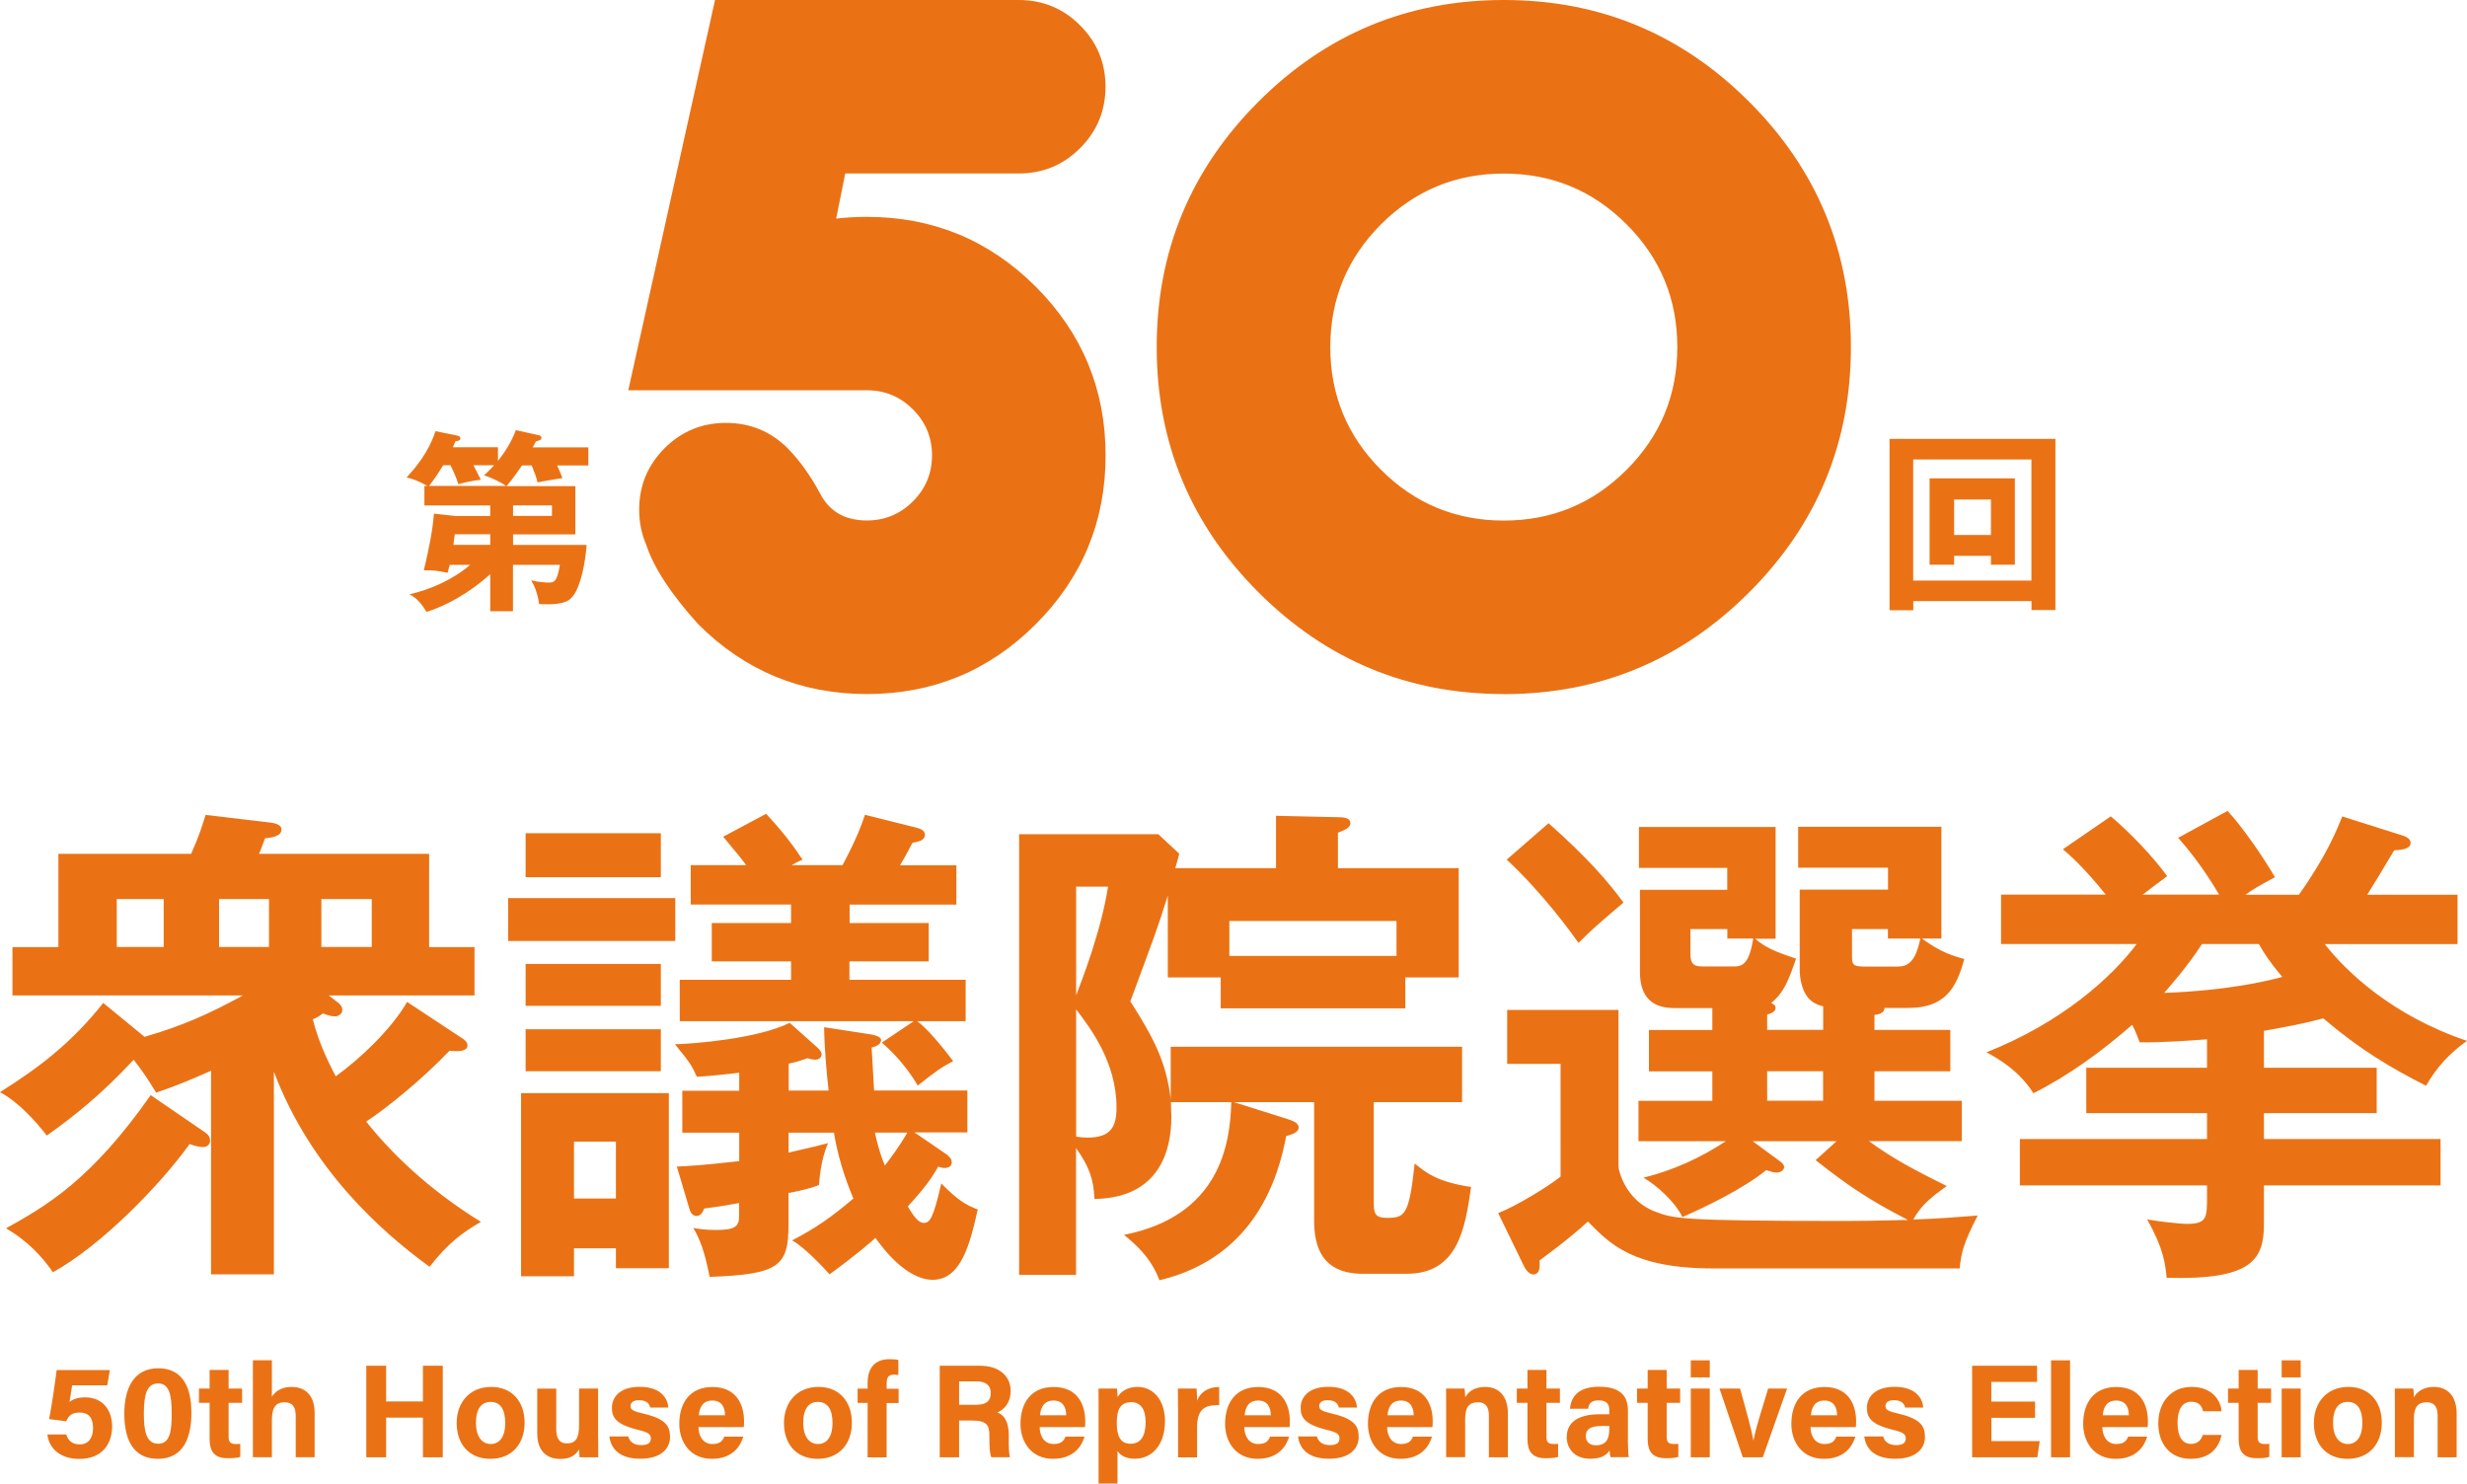 <svg data-name="レイヤー_2" xmlns="http://www.w3.org/2000/svg" viewBox="0 0 271.29 163.16"><path d="M90.2 54.31c1.03 1.96 2.74 2.93 5.13 2.93 1.97 0 3.66-.7 5.06-2.1 1.4-1.4 2.1-3.08 2.1-5.06s-.7-3.66-2.1-5.06c-1.4-1.4-3.09-2.1-5.06-2.1H69.09L78.63 0h33.4c2.64 0 4.89.93 6.75 2.79s2.79 4.11 2.79 6.75-.93 4.89-2.79 6.75c-1.86 1.86-4.11 2.79-6.75 2.79H92.95l-1 4.96c1.11-.13 2.24-.19 3.39-.19 7.25 0 13.44 2.56 18.56 7.68 5.12 5.12 7.68 11.31 7.68 18.56s-2.56 13.44-7.68 18.56-11.31 7.68-18.56 7.68-13.44-2.56-18.56-7.68c-2.99-3.31-4.9-6.23-5.73-8.78-.51-1.18-.76-2.45-.76-3.82 0-2.64.93-4.89 2.79-6.75 1.86-1.86 4.11-2.79 6.75-2.79s4.9.92 6.77 2.77c1.37 1.4 2.57 3.08 3.6 5.03Zm75.17 22.02c-10.53 0-19.52-3.73-26.98-11.19-7.46-7.46-11.19-16.45-11.19-26.98s3.73-19.52 11.19-26.98S154.84 0 165.37 0s19.52 3.73 26.98 11.19c7.46 7.46 11.19 16.45 11.19 26.98s-3.73 19.52-11.19 26.98-16.45 11.19-26.98 11.19Zm13.5-24.66c3.72-3.72 5.58-8.22 5.58-13.5s-1.86-9.78-5.58-13.5-8.22-5.58-13.5-5.58-9.78 1.86-13.5 5.58-5.58 8.22-5.58 13.5 1.86 9.78 5.58 13.5c3.72 3.72 8.22 5.58 13.5 5.58s9.78-1.86 13.5-5.58ZM49.46 62.1c-.09.32-.11.43-.24.9-1.07-.24-1.69-.3-2.61-.28.6-2.61.92-4.07 1.11-6.23l2.4.26h3.79v-1.16h-7.24v-2.14h.34c-1.01-.58-1.63-.77-2.29-.94.92-1.03 2.35-2.63 3.17-5.09l2.42.49c.17.04.32.13.32.3 0 .21-.17.28-.54.32-.13.32-.19.43-.3.66h4.97v1.5c.62-.79 1.39-1.86 1.97-3.38l2.55.56c.15.04.26.15.26.28 0 .24-.24.3-.6.39-.15.3-.28.51-.36.66h6.12v1.99h-3.43c.21.47.41.92.58 1.39-.79.13-2.03.32-2.74.47-.13-.58-.28-.96-.64-1.86H57.4c-.24.34-1.05 1.56-1.71 2.27h7.58v5.31h-6.85v1.16h8.09c-.13 1.8-.6 4.5-1.52 5.65-.32.39-.81 1.01-3.7.86-.19-1.39-.64-2.23-.88-2.61.81.19 1.65.24 1.88.24.6 0 .96 0 1.28-1.95h-5.16v5.1h-2.5v-4.07c-1.24 1.11-3.7 3.08-7 4.15-.47-.77-1.05-1.54-1.88-1.93 2.33-.56 4.71-1.58 6.68-3.25h-2.25Zm2.61-10.92c.06.11.54 1.07.81 1.58-.94.09-2.29.43-2.48.49-.26-.83-.43-1.18-.86-2.08h-.81c-.3.51-.86 1.39-1.54 2.27h8.46c-.43-.32-1.46-.86-2.42-1.16.3-.28.6-.56 1.11-1.11h-2.27Zm1.84 7.58h-3.9l-.15 1.16h4.05v-1.16Zm2.51-2.02h4.28v-1.16h-4.28v1.16ZM210.4 66.1v1.01h-2.61V48.27h18.24v18.82h-2.63v-.98h-13Zm12.99-2.25V50.53h-13v13.32h13Zm-8.5-2.72v.98h-2.7v-9.5h9.38v9.5h-2.63v-.98h-4.05Zm4.05-2.29v-3.9h-4.05v3.9h4.05Zm-181.79 51.4c.27.22.49.44.49.88 0 .33-.38.66-.77.66-.33 0-.66-.05-1.37-.33-.22.22-.71.49-1.1.66.6 2.3 1.37 4.06 2.52 6.26 2.47-1.76 6.04-5.05 7.85-8.18l5.98 3.95c.27.16.66.44.66.82 0 .66-.93.71-1.98.6-3.13 3.29-7.13 6.47-9.16 7.79 2.52 3.18 6.64 7.35 12.62 11.03-2.03 1.15-3.68 2.41-5.65 4.94-5.21-3.79-13.06-10.7-17.12-21.45v22.28h-6.91v-22.39c-2.25.99-3.51 1.54-6.04 2.41-1.1-1.81-1.59-2.47-2.47-3.62-3.46 3.73-6.47 6.15-9.55 8.34-1.15-1.48-3.13-3.73-5.16-4.77 4.28-2.69 7.9-5.43 11.36-9.82l4.55 3.73c4.33-1.26 7.19-2.58 10.81-4.55H1.37v-5.32h5.05V93.9h14.6c.93-2.08 1.26-3.24 1.59-4.28l6.91.82c.44.05 1.43.16 1.43.77 0 .71-.82.88-1.81.99-.17.49-.49 1.37-.66 1.7h18.71v10.26h4.99v5.32H36.16l.99.77ZM22.5 124.5c.38.27.6.49.6.99 0 .38-.38.66-.71.66-.38 0-.77-.05-1.54-.33-3.18 4.44-9.66 11.14-15.03 14.1-1.1-1.59-2.69-3.4-5.16-4.83 4.44-2.47 9.38-5.32 15.91-14.65l5.93 4.06ZM18 104.15v-5.27h-5.16v5.27H18Zm11.58 0v-5.27h-5.49v5.27h5.49Zm11.3 0v-5.27h-5.54v5.27h5.54Zm33.38-5.38v4.72H55.88v-4.72h18.38Zm-.71 21.45v19.26h-5.82v-2.19h-4.61v3.07H57.3v-20.14h16.24Zm-.88-28.58v4.83H57.8v-4.83h14.87Zm0 14.37v4.61H57.8v-4.61h14.87Zm0 7.19v4.61H57.8v-4.61h14.87Zm-9.55 12.35v6.26h4.61v-6.26h-4.61Zm41.1 1.53c.22.17.44.38.44.77s-.33.6-.77.6c-.27 0-.49-.05-.71-.16-.71 1.26-1.48 2.36-3.35 4.39.77 1.32 1.26 1.81 1.76 1.81.66 0 1.04-.49 1.92-4.33 1.87 1.87 2.69 2.36 4.01 2.85-.82 3.68-1.81 7.74-4.94 7.74-2.91 0-5.49-3.46-6.31-4.61-.33.33-2.25 1.98-5.05 4.01-.27-.33-2.74-3.02-4.12-3.73 2.63-1.37 4.28-2.52 6.75-4.61-.22-.49-1.59-3.68-2.14-7.24h-4.99v2.19c2.91-.66 3.51-.82 4.33-1.04-.82 1.92-.93 4.01-.99 4.61-.88.33-1.65.55-3.35.88v3.46c0 4.55-.99 5.49-8.67 5.76-.33-1.59-.77-3.73-1.81-5.38.66.11 1.32.22 2.47.22 2.19 0 2.58-.38 2.58-1.59v-1.37c-2.41.44-3.02.49-3.84.6-.11.27-.33.82-.82.82-.55 0-.71-.49-.82-.82l-1.37-4.61c1.21-.06 2.52-.11 6.86-.6v-3.13h-6.26v-4.61h6.26v-1.98c-2.85.33-3.62.38-4.66.44-.55-1.21-.77-1.59-2.41-3.57 2.09-.06 9.05-.6 12.62-2.36l3.07 2.74c.22.22.44.44.44.71 0 .38-.33.6-.66.6-.27 0-.6-.05-.88-.16-.77.27-1.1.38-2.08.6v2.96h4.39c-.22-1.92-.49-5.05-.49-6.97l4.61.71c.77.11 1.65.27 1.65.71 0 .49-.6.71-1.04.82.06.71.22 4.06.27 4.72h10.26v4.61h-5.82l3.68 2.52Zm-10.81-25.57h8.72v4.22h-8.72v2.03h12.78v4.55h-5.32c1.1.82 2.58 2.58 3.95 4.39-1.26.66-1.81 1.04-3.9 2.69-1.43-2.47-3.29-4.17-3.95-4.72l3.51-2.36H74.75v-4.55h12.24v-2.03h-8.72v-4.22h8.72v-2.03H75.96v-4.33h6.09c-.49-.71-1.04-1.32-2.52-3.13l4.72-2.52c1.92 2.08 2.91 3.4 4.01 5.05-.55.22-.82.38-1.21.6h5.6c1.7-3.18 2.14-4.61 2.47-5.54l5.71 1.43c.38.11.88.27.88.77 0 .33-.22.55-.49.66-.33.11-.49.16-.88.22-.33.66-.93 1.76-1.37 2.47h6.2v4.33H93.43v2.03Zm2.8 23.05c.27 1.15.44 2.03 1.1 3.62.66-.88 1.48-1.92 2.47-3.62h-3.57Zm58.51 15.53h-4.83c-4.72 0-5.38-3.24-5.38-5.93v-12.95h-8.83l5.76 1.81c.66.22 1.37.44 1.37.99 0 .6-.99.82-1.37.93-.82 4.33-3.29 13.33-13.94 15.86-.93-2.52-2.74-4.06-3.9-4.99 10.54-2.08 11.69-9.99 11.8-14.6h-6.64c0 .55.05 1.1.05 1.65 0 3.51-1.21 8.89-8.45 9-.11-2.25-.6-3.57-2.03-5.6v13.94h-6.26V91.75h15.31l2.3 2.14c-.16.66-.22.82-.44 1.59h11.08v-5.76l6.97.16c.82 0 1.21.22 1.21.66 0 .49-.66.77-1.37 1.04v3.9h13.28v12.02h-5.87v3.4h-20.3v-3.4h-5.82v-9c-1.15 3.68-1.48 4.5-4.12 11.63 2.63 4.12 3.95 6.69 4.44 10.75v-5.76h32.04v6.09h-9.71v11.08c0 1.26.22 1.65 1.48 1.65 1.98 0 2.41-.38 3.02-5.98 1.15.93 2.41 2.03 6.2 2.58-.66 4.77-1.54 9.55-7.08 9.55Zm-36.38-42.58v11.96c.6-1.59 2.74-7.02 3.51-11.96h-3.51Zm0 13.5V125c.27.05.71.11 1.26.11 2.52 0 3.18-1.15 3.18-3.29 0-4.99-2.85-8.72-4.44-10.81Zm35.23-9.72h-18.38v3.84h18.38v-3.84Zm40.77 11.97h6.15v-2.58c-.88-.22-1.48-.6-1.92-1.32-.38-.66-.66-1.59-.66-2.74v-8.78h9.71v-2.41h-9.88v-4.5h15.75v12.29h-2.14c2.03 1.48 3.29 1.87 4.66 2.25-.88 3.24-2.14 5.38-6.15 5.38h-2.63c0 .6-.66.71-1.1.77v1.65h8.34v4.55h-8.34v3.24h9.6v4.44h-10.21c2.85 2.08 5.27 3.29 8.56 4.94-2.25 1.59-2.96 2.41-3.68 3.68 3.18-.11 4.88-.27 7.08-.44-1.54 3.02-1.81 4.06-1.98 5.82h-27.11c-8.83 0-11.41-2.74-13.77-5.16-2.08 1.92-4.66 3.79-5.32 4.28.05.71.05 1.54-.71 1.54-.44 0-.88-.6-1.04-.99l-2.8-5.76c2.03-.77 5.65-3.02 6.86-4.01V117h-5.87v-5.93h12.24v17.23c0 .33.71 3.68 4.01 4.94 2.03.77 2.63 1.04 20.74 1.04 3.9 0 5.93-.11 7.08-.11-4.23-2.19-6.48-3.68-10.15-6.58l2.3-2.08h-9.22l2.91 2.14c.16.11.55.38.55.71 0 .38-.49.6-.82.6s-.66-.11-1.15-.27c-2.58 2.08-6.69 4.06-9.22 5.16-.82-1.7-2.85-3.51-4.28-4.33 3.29-.82 6.2-2.14 9.05-4.01h-9.6v-4.44h8.12v-3.24h-6.97v-4.55h6.97v-2.41h-3.84c-1.32 0-4.12 0-4.12-4.01v-9h9.6v-2.41h-9.71v-4.5h15.03v12.29h-2.25c1.1.93 2.03 1.37 4.5 2.19-.82 2.36-1.32 3.73-2.74 4.88.27.11.49.27.49.55 0 .44-.66.66-.93.71v1.7ZM170.3 90.54c4.39 3.9 6.53 6.42 8.23 8.72-3.02 2.58-3.35 2.85-4.94 4.44-.82-1.15-3.9-5.43-7.9-9.16l4.61-4.01Zm20.42 15.75c.99 0 1.65-.44 2.08-3.07h-2.85v-1.04h-4.06v2.74c0 1.37.66 1.37 1.59 1.37h3.24Zm9.76 11.52h-6.15v3.24h6.15v-3.24Zm8.34-11.52c1.7 0 2.08-1.92 2.36-3.07h-3.57v-1.04h-3.95v2.8c0 1.1 0 1.32 1.48 1.32h3.68Zm40.14 11.14h12.4v4.99h-12.4v2.85h19.42v5.1h-19.42v4.23c0 3.9-1.26 6.2-10.7 5.93-.16-1.59-.33-3.18-2.14-6.42 1.21.22 3.57.49 4.39.49 2.19 0 2.19-.71 2.19-3.02v-1.21h-20.58v-5.1h20.58v-2.85h-13.28v-4.99h13.28v-3.13c-1.48.11-4.88.38-7.41.33-.11-.33-.49-1.32-.82-1.92-3.35 2.91-6.91 5.54-10.86 7.52-.71-1.1-1.98-2.8-5.16-4.5 8.18-3.24 13.66-8.12 16.52-11.91h-14.92v-5.43h11.52c-2.58-3.18-3.95-4.33-4.72-4.99l5.27-3.62c2.14 1.81 4.61 4.39 6.2 6.58-1.7 1.26-1.98 1.48-2.69 2.03h8.4c-.27-.44-1.92-3.35-4.5-6.25l5.43-2.96c1.59 1.7 3.95 5.1 5.21 7.3-1.87.99-2.47 1.37-3.24 1.92h5.87c3.02-4.22 4.23-7.24 4.77-8.61l6.42 2.03c.38.11 1.1.33 1.1.88 0 .66-.93.77-1.81.82-.93 1.59-2.74 4.55-2.96 4.88h9.93v5.43h-14.6c2.3 2.96 7.35 7.85 15.64 10.64-1.92 1.37-3.35 2.91-4.5 4.94-3.9-1.98-7.24-3.95-11.3-7.41-2.25.6-4.06.93-6.53 1.37v4.06Zm-6.81-13.61c-1.54 2.41-3.68 4.83-4.17 5.38 7.19-.27 11.58-1.37 13-1.76-1.32-1.54-2.03-2.63-2.58-3.62h-6.26ZM11.78 152.36H7.93c-.06.51-.23 1.44-.29 1.83.36-.3.91-.51 1.73-.51 1.9 0 2.96 1.37 2.96 3.2s-1.02 3.57-3.61 3.57c-1.9 0-3.3-.97-3.51-2.69h2.08c.18.66.65 1.09 1.47 1.09.99 0 1.47-.73 1.47-1.79 0-1-.37-1.71-1.47-1.71-.89 0-1.26.39-1.47.96l-1.89-.24c.25-1.22.67-4.07.83-5.39h5.85l-.29 1.71Zm9.27 3.04c0 2.64-.84 5.04-3.69 5.04s-3.69-2.32-3.69-4.98.97-4.98 3.73-4.98 3.65 2.19 3.65 4.92Zm-5.23.04c0 1.77.2 3.34 1.56 3.34s1.5-1.47 1.5-3.36-.23-3.27-1.48-3.27-1.58 1.21-1.58 3.29Zm6.06-2.73h1.17v-2.05h2.09v2.05h1.48v1.57h-1.48v3.73c0 .57.18.8.8.8.12 0 .32 0 .48-.02v1.44c-.42.14-.98.14-1.41.14-1.47 0-1.96-.79-1.96-2.11v-3.98h-1.17v-1.57Zm8.02-3.1v3.99c.33-.49.94-1.07 2.17-1.07 1.41 0 2.53.83 2.53 2.88v4.85h-2.08v-4.54c0-.98-.35-1.5-1.23-1.5-1.16 0-1.39.86-1.39 2.03v4.01h-2.09V149.6h2.09Zm10.38.59h2.18v3.93h4.05v-3.93h2.18v10.07h-2.18v-4.36h-4.05v4.36h-2.18V150.2Zm17.41 6.27c0 2.29-1.37 3.97-3.76 3.97s-3.71-1.67-3.71-3.93 1.41-3.98 3.81-3.98c2.23 0 3.66 1.57 3.66 3.94Zm-5.35.02c0 1.46.63 2.32 1.63 2.32s1.59-.86 1.59-2.3c0-1.58-.58-2.33-1.62-2.33-.97 0-1.6.72-1.6 2.32Zm13.44 1.58c0 .73 0 1.52.01 2.2h-2.05c-.03-.2-.04-.61-.06-.87-.45.76-1.12 1.05-2.08 1.05-1.54 0-2.52-.94-2.52-2.81v-4.92h2.09v4.5c0 .83.26 1.52 1.16 1.52.95 0 1.35-.51 1.35-2.01v-4.02h2.09v5.36Zm3.31-.08c.16.6.65.94 1.43.94s1.05-.28 1.05-.74c0-.48-.32-.68-1.41-.94-2.46-.61-2.87-1.37-2.87-2.44s.79-2.29 3.07-2.29 3.07 1.25 3.13 2.28H71.5c-.07-.28-.25-.81-1.24-.81-.69 0-.92.31-.92.65 0 .38.23.56 1.46.84 2.52.59 2.88 1.45 2.88 2.56 0 1.25-.95 2.39-3.26 2.39s-3.24-1.11-3.41-2.45h2.06Zm7.72-1.05c0 .95.48 1.87 1.52 1.87.87 0 1.12-.35 1.32-.81h2.09c-.27.93-1.09 2.44-3.47 2.44s-3.57-1.86-3.57-3.84c0-2.37 1.22-4.06 3.64-4.06 2.6 0 3.48 1.88 3.48 3.77 0 .26 0 .42-.03.64H76.8Zm2.92-1.29c-.01-.88-.37-1.62-1.39-1.62s-1.41.69-1.49 1.62h2.88Zm13.95.82c0 2.29-1.37 3.97-3.76 3.97s-3.71-1.67-3.71-3.93 1.41-3.98 3.81-3.98c2.23 0 3.66 1.57 3.66 3.94Zm-5.35.02c0 1.46.63 2.32 1.63 2.32s1.59-.86 1.59-2.3c0-1.58-.58-2.33-1.62-2.33-.97 0-1.6.72-1.6 2.32Zm7.08 3.78v-5.98h-1.1v-1.57h1.1v-.66c0-1.56.77-2.58 2.41-2.58.35 0 .78.03.97.09v1.65c-.12-.02-.27-.04-.44-.04-.62 0-.85.23-.85 1.04v.51h1.32v1.57H97.5v5.98h-2.09Zm10.06-4.03v4.03h-2.13V150.2h4.42c2.19 0 3.38 1.21 3.38 2.76 0 1.35-.74 2.08-1.46 2.38.5.18 1.25.7 1.25 2.5v.5c0 .68 0 1.45.14 1.92h-2.06c-.18-.44-.21-1.19-.21-2.26v-.15c0-1.1-.28-1.62-1.9-1.62h-1.43Zm0-1.74h1.83c1.19 0 1.65-.45 1.65-1.3s-.54-1.28-1.6-1.28h-1.88v2.57Zm8.86 2.44c0 .95.48 1.87 1.52 1.87.87 0 1.12-.35 1.32-.81h2.09c-.27.93-1.09 2.44-3.47 2.44s-3.57-1.86-3.57-3.84c0-2.37 1.22-4.06 3.64-4.06 2.6 0 3.48 1.88 3.48 3.77 0 .26 0 .42-.03.64h-4.99Zm2.92-1.29c-.01-.88-.37-1.62-1.39-1.62s-1.41.69-1.49 1.62h2.88Zm5.64 3.95v3.56h-2.08v-8.63c0-.61 0-1.22-.01-1.82h2.03c.03.2.07.66.07.94.32-.55 1-1.12 2.2-1.12 1.7 0 3.01 1.42 3.01 3.76 0 2.67-1.47 4.14-3.3 4.14-1.07 0-1.62-.4-1.91-.84Zm3.09-3.22c0-1.39-.56-2.17-1.56-2.17-1.19 0-1.61.76-1.61 2.29 0 1.44.39 2.28 1.52 2.28s1.65-.86 1.65-2.4Zm3.56-1.62c0-.75 0-1.42-.01-2.05h2.05c.03.17.06.92.06 1.33.33-.86 1.14-1.5 2.43-1.5v2c-1.52-.04-2.43.37-2.43 2.44v3.3h-2.09v-5.51Zm7.29 2.18c0 .95.48 1.87 1.52 1.87.87 0 1.12-.35 1.32-.81h2.09c-.27.93-1.09 2.44-3.47 2.44s-3.57-1.86-3.57-3.84c0-2.37 1.22-4.06 3.64-4.06 2.6 0 3.48 1.88 3.48 3.77 0 .26 0 .42-.03.64h-4.99Zm2.92-1.29c-.01-.88-.37-1.62-1.39-1.62s-1.41.69-1.49 1.62h2.88Zm5.07 2.34c.16.6.65.94 1.43.94s1.05-.28 1.05-.74c0-.48-.32-.68-1.41-.94-2.46-.61-2.86-1.37-2.86-2.44s.78-2.29 3.06-2.29 3.07 1.25 3.13 2.28h-1.99c-.07-.28-.25-.81-1.24-.81-.69 0-.92.31-.92.65 0 .38.23.56 1.46.84 2.52.59 2.88 1.45 2.88 2.56 0 1.25-.95 2.39-3.26 2.39s-3.24-1.11-3.41-2.45h2.06Zm7.72-1.05c0 .95.48 1.87 1.52 1.87.87 0 1.12-.35 1.32-.81h2.09c-.27.93-1.09 2.44-3.47 2.44s-3.57-1.86-3.57-3.84c0-2.37 1.22-4.06 3.64-4.06 2.6 0 3.48 1.88 3.48 3.77 0 .26 0 .42-.03.64h-4.99Zm2.92-1.29c-.01-.88-.37-1.62-1.39-1.62s-1.41.69-1.49 1.62h2.88Zm3.57-1.04c0-.64 0-1.35-.01-1.9h2.03c.04.2.07.72.08.96.26-.48.87-1.14 2.19-1.14 1.52 0 2.5 1.03 2.5 2.93v4.81h-2.09v-4.58c0-.85-.28-1.47-1.21-1.47s-1.4.49-1.4 1.83v4.21h-2.09v-5.65Zm7.77-1.9h1.17v-2.05h2.09v2.05h1.48v1.57h-1.48v3.73c0 .57.18.8.8.8.12 0 .32 0 .48-.02v1.44c-.42.14-.98.14-1.41.14-1.47 0-1.96-.79-1.96-2.11v-3.98h-1.17v-1.57Zm12.21 5.6c0 .72.06 1.77.1 1.95h-2c-.06-.15-.1-.55-.11-.74-.27.42-.79.91-2.12.91-1.82 0-2.59-1.2-2.59-2.37 0-1.72 1.38-2.52 3.6-2.52h1.08v-.46c0-.54-.19-1.07-1.16-1.07-.88 0-1.08.38-1.17.92h-1.99c.11-1.34.94-2.43 3.24-2.42 2.02.01 3.13.8 3.13 2.6v3.18Zm-2.04-1.48h-.85c-1.26 0-1.73.38-1.73 1.11 0 .55.34 1.01 1.09 1.01 1.33 0 1.49-.92 1.49-1.92v-.2Zm3.05-4.12h1.17v-2.05h2.09v2.05h1.48v1.57h-1.48v3.73c0 .57.18.8.8.8.12 0 .32 0 .48-.02v1.44c-.42.14-.98.14-1.41.14-1.47 0-1.96-.79-1.96-2.11v-3.98h-1.17v-1.57Zm5.91-3.1h2.09v1.87h-2.09v-1.87Zm0 3.1h2.09v7.56h-2.09v-7.56Zm5.42 0c.72 2.56 1.32 4.8 1.47 5.71h.01c.21-1.25.95-3.53 1.61-5.71h2.08l-2.67 7.56h-2.2l-2.56-7.56h2.25Zm7.75 4.23c0 .95.48 1.87 1.52 1.87.87 0 1.12-.35 1.32-.81h2.09c-.27.93-1.09 2.44-3.47 2.44s-3.57-1.86-3.57-3.84c0-2.37 1.22-4.06 3.64-4.06 2.6 0 3.48 1.88 3.48 3.77 0 .26 0 .42-.03.64h-4.99Zm2.92-1.29c-.01-.88-.37-1.62-1.39-1.62s-1.41.69-1.49 1.62h2.88Zm5.07 2.34c.16.6.65.94 1.43.94s1.05-.28 1.05-.74c0-.48-.32-.68-1.41-.94-2.46-.61-2.86-1.37-2.86-2.44s.78-2.29 3.06-2.29 3.07 1.25 3.13 2.28h-1.99c-.07-.28-.25-.81-1.24-.81-.69 0-.92.31-.92.65 0 .38.23.56 1.46.84 2.52.59 2.88 1.45 2.88 2.56 0 1.25-.95 2.39-3.26 2.39s-3.24-1.11-3.41-2.45h2.06Zm16.71-2.06h-4.81v2.56h5.31l-.26 1.78h-7.17V150.2h7.14v1.78h-5.03v2.16h4.81v1.78Zm1.75 4.34v-10.66h2.09v10.66h-2.09Zm5.64-3.33c0 .95.48 1.87 1.52 1.87.87 0 1.12-.35 1.32-.81h2.09c-.27.93-1.09 2.44-3.47 2.44s-3.57-1.86-3.57-3.84c0-2.37 1.22-4.06 3.64-4.06 2.6 0 3.48 1.88 3.48 3.77 0 .26 0 .42-.03.64h-4.99Zm2.92-1.29c-.01-.88-.37-1.62-1.39-1.62s-1.41.69-1.49 1.62h2.88Zm10.19 2.17c-.26 1.26-1.15 2.62-3.4 2.62s-3.56-1.63-3.56-3.9 1.36-4.01 3.66-4.01c2.55 0 3.26 1.83 3.3 2.68h-2.04c-.13-.62-.48-1.05-1.3-1.05-.96 0-1.5.84-1.5 2.3 0 1.61.57 2.34 1.49 2.34.72 0 1.1-.42 1.29-.99h2.06Zm.71-5.11h1.17v-2.05h2.09v2.05h1.48v1.57h-1.48v3.73c0 .57.18.8.8.8.12 0 .32 0 .48-.02v1.44c-.42.14-.98.14-1.41.14-1.47 0-1.96-.79-1.96-2.11v-3.98h-1.17v-1.57Zm5.9-3.1H253v1.87h-2.09v-1.87Zm0 3.1H253v7.56h-2.09v-7.56Zm11.01 3.76c0 2.29-1.37 3.97-3.76 3.97s-3.71-1.67-3.71-3.93 1.41-3.98 3.81-3.98c2.23 0 3.66 1.57 3.66 3.94Zm-5.36.02c0 1.46.63 2.32 1.63 2.32s1.59-.86 1.59-2.3c0-1.58-.58-2.33-1.62-2.33-.97 0-1.6.72-1.6 2.32Zm6.8-1.88c0-.64 0-1.35-.01-1.9h2.03c.04.2.07.72.08.96.26-.48.87-1.14 2.19-1.14 1.52 0 2.5 1.03 2.5 2.93v4.81h-2.09v-4.58c0-.85-.28-1.47-1.21-1.47s-1.4.49-1.4 1.83v4.21h-2.09v-5.65Z" style="fill:#ea7215"/></svg>